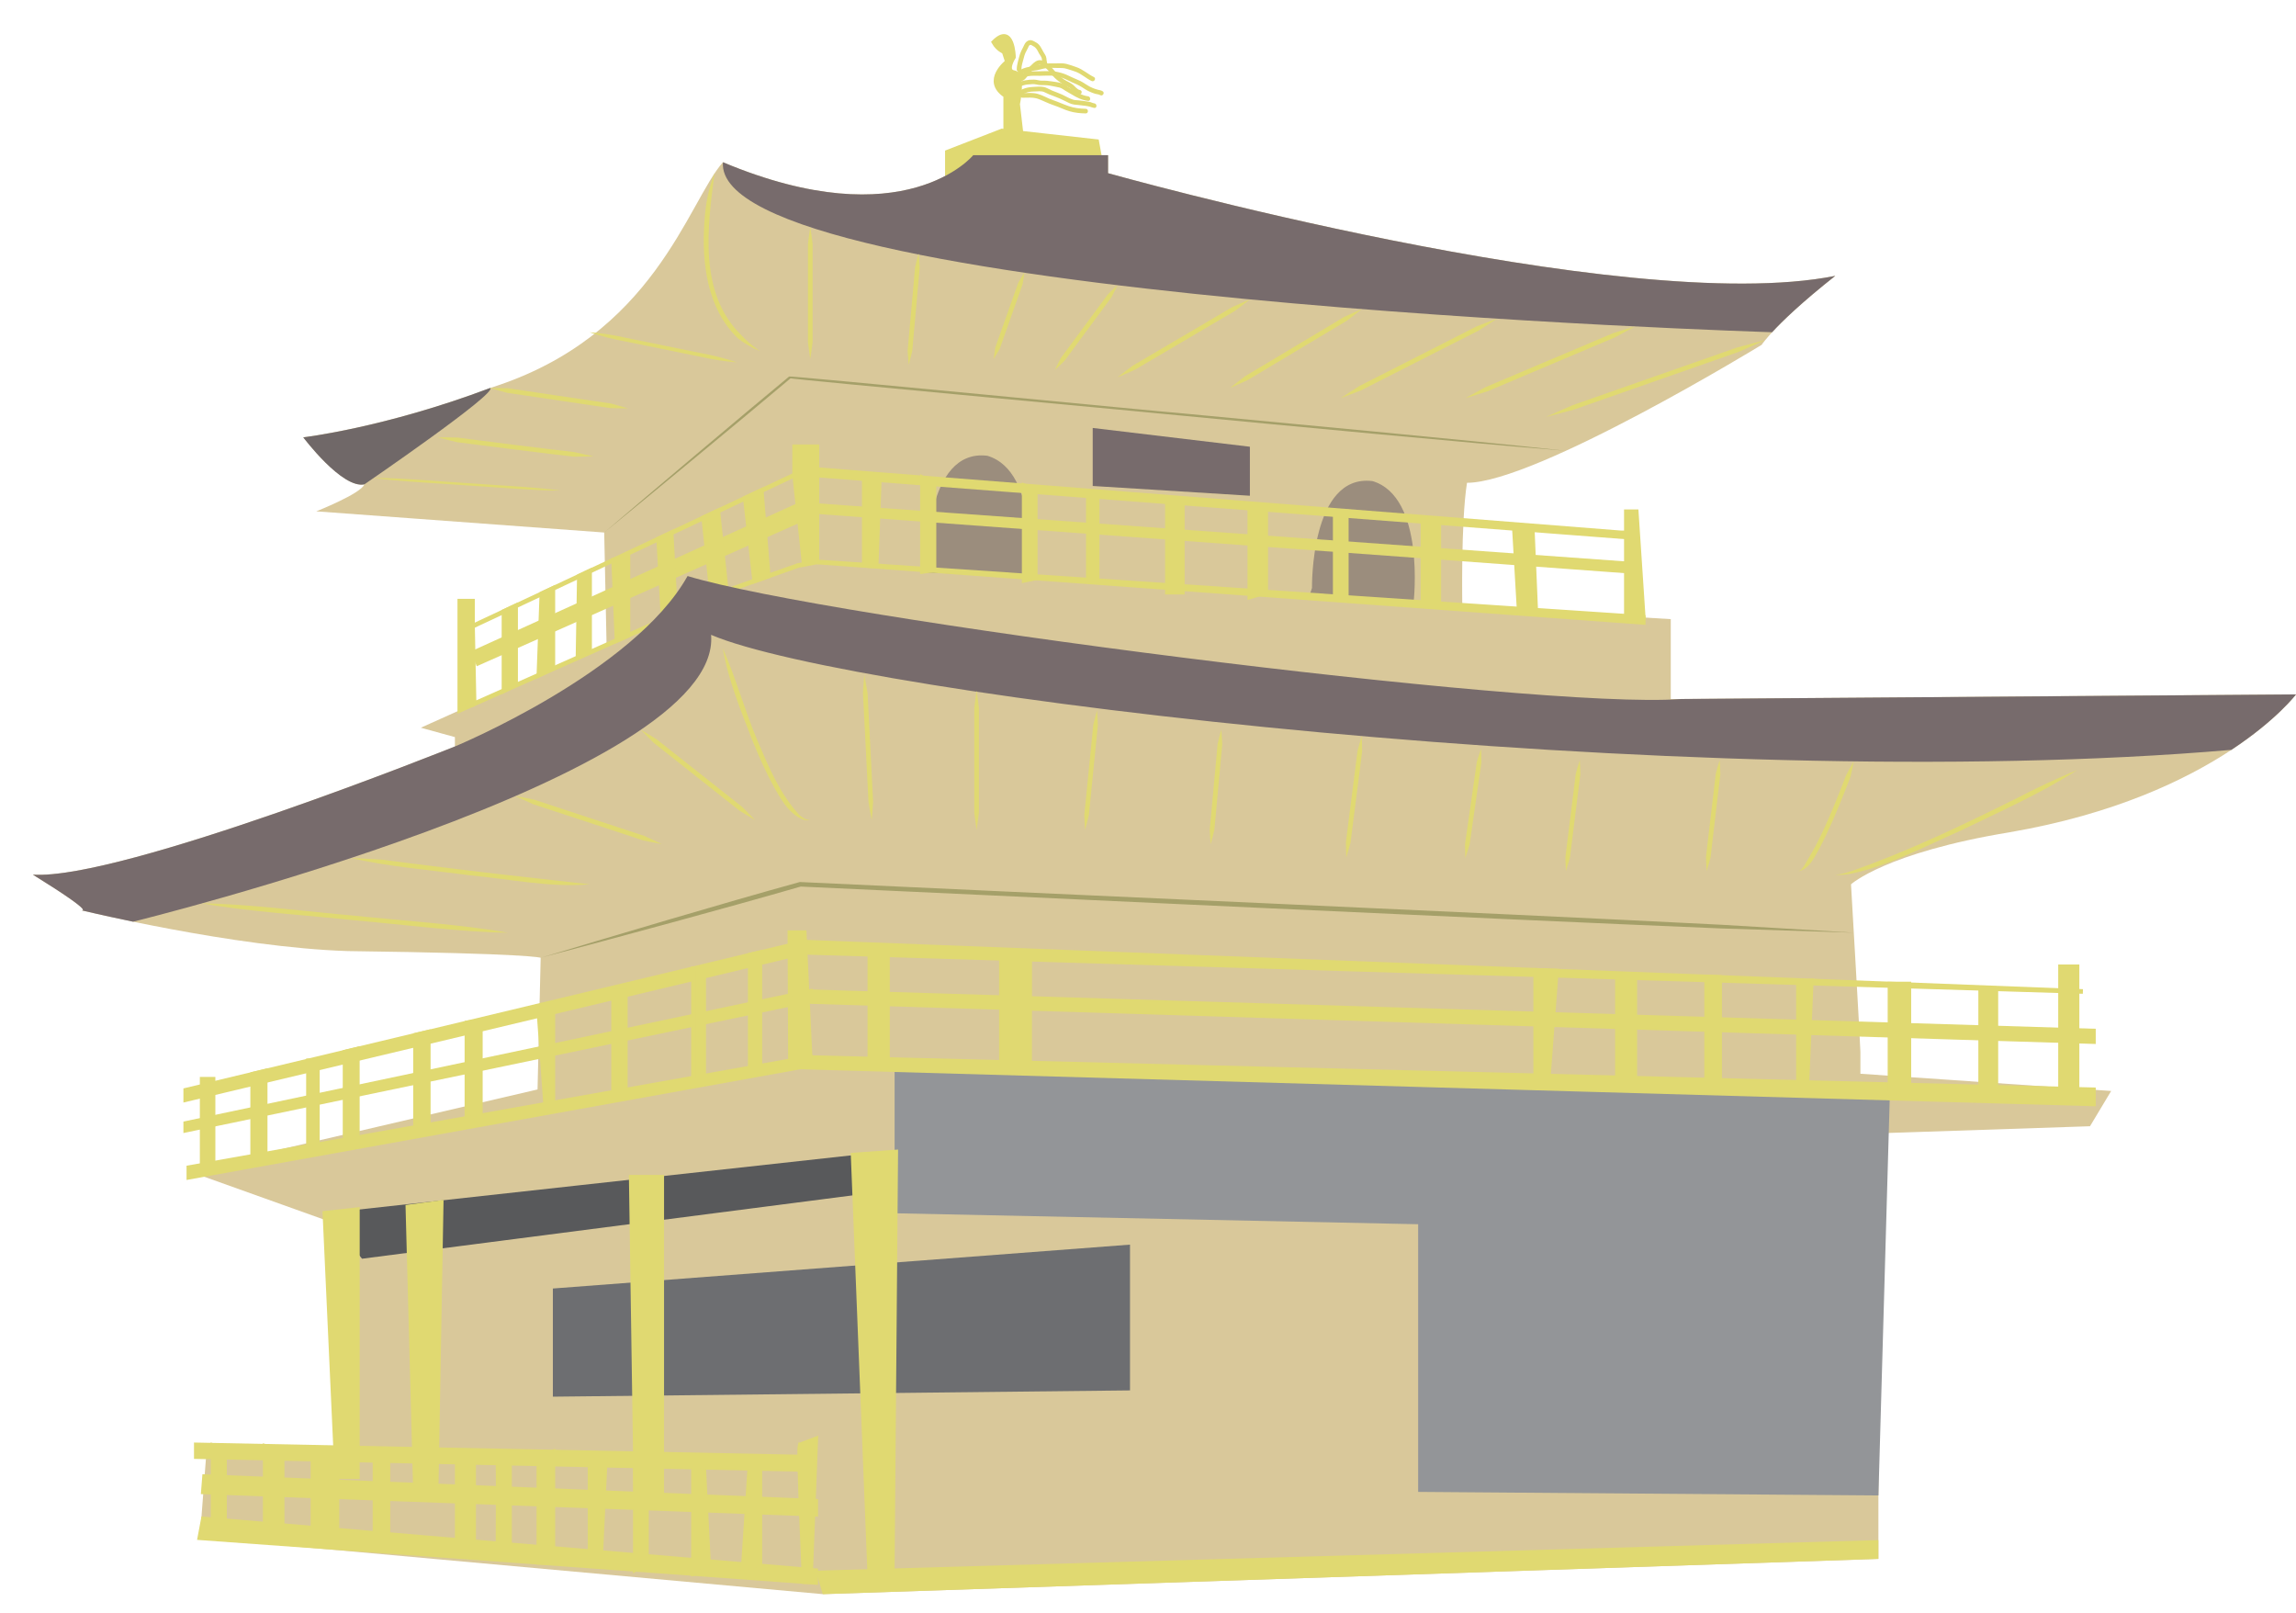 <?xml version="1.0" encoding="UTF-8"?>
<svg xmlns="http://www.w3.org/2000/svg" viewBox="0 0 498.72 350.3">
  <defs>
    <style>
      .cls-1 {
        stroke-width: 1.03px;
      }

      .cls-1, .cls-2, .cls-3, .cls-4, .cls-5, .cls-6 {
        stroke: #e0d971;
        stroke-miterlimit: 10;
      }

      .cls-1, .cls-2, .cls-4, .cls-5, .cls-6, .cls-7 {
        fill: #e0d971;
      }

      .cls-8 {
        fill: #6d6e71;
      }

      .cls-8, .cls-9, .cls-10, .cls-11, .cls-12, .cls-13, .cls-14, .cls-7, .cls-15 {
        stroke-width: 0px;
      }

      .cls-2 {
        stroke-width: 1.01px;
      }

      .cls-3 {
        fill: none;
      }

      .cls-9 {
        fill: #58595b;
      }

      .cls-10 {
        opacity: .63;
      }

      .cls-10, .cls-15 {
        fill: #776b6c;
      }

      .cls-11 {
        fill: #a5a069;
      }

      .cls-12 {
        fill: #706868;
      }

      .cls-13 {
        fill: #939598;
      }

      .cls-14 {
        fill: #d9c89a;
      }

      .cls-5 {
        stroke-width: 1.04px;
      }

      .cls-6 {
        stroke-width: 1.02px;
      }
    </style>
  </defs>
  <g id="Layer_2" data-name="Layer 2">
    <path class="cls-14" d="m73.19,314.21v-48.34l-32.34-11.57,75.91-17.7.68-28.6s-2.04-.94-41.87-1.45c-24.77-.77-58.21-8.94-58.21-8.94,0,0,4.6,1.53-10.21-7.66,19.15,1.28,91.66-27.83,91.66-27.83v-2.04l-7.4-2.04,40.34-18.13-.51-24.26-62.55-4.6s9.7-3.83,10.47-5.87c-4.85,1.02-13.28-10.21-13.28-10.21,0,0,17.62-2.04,40.6-10.72,35.74-11.23,42.89-40.34,50.55-49.02,39.57,16.6,54.38-1.53,54.38-1.53h29.28v3.91s112,31.49,157.96,22.3c-12.94,10.21-16,14.98-16,14.98,0,0-49.02,29.96-64,29.96-1.36,8.51-1.02,26.89-1.02,26.89l45.28,2.72v17.36l135.83-1.02s-16.68,22.13-62.3,29.96c-26.89,4.43-34.38,11.29-34.38,11.29,0,0,2.04,35.01,2.04,36.37v4.77l54.47,3.74-4.6,7.66-45.96,1.53v92.43l-229.28,7.66-135.32-12.26,1.53-19.91,28.26.17Z"/>
  </g>
  <g id="window">
    <path class="cls-10" d="m201.32,122.17s-.38-24.85,13.15-23.19c11.49,3.45,8.94,26.12,8.94,26.12l-22.79-.77.71-2.17Z"/>
    <path class="cls-10" d="m284.98,127.67s-.38-24.85,13.15-23.19c11.49,3.45,8.94,26.12,8.94,26.12l-22.79-.77.71-2.17Z"/>
    <polyline class="cls-15" points="237.35 92.94 237.35 94.76 237.35 105.54 271.49 107.66 271.49 97.02"/>
  </g>
  <g id="Layer_6" data-name="Layer 6">
    <polygon class="cls-9" points="202.55 248.97 70.58 263.49 78.64 273.36 202.55 257.36 202.55 248.97"/>
    <polygon class="cls-8" points="120.09 279.83 120.09 303.32 245.45 301.96 245.45 270.3 120.09 279.83"/>
    <polygon class="cls-13" points="194.32 263.49 308.04 265.87 308.04 324 408.02 324.77 410.53 236.58 194.32 230.38 194.32 263.49"/>
    <polyline class="cls-7" points="177.19 341.11 408 334.47 408 338.55 178.72 346.21 177.19 341.11"/>
  </g>
  <g id="Layer_3" data-name="Layer 3">
    <polyline class="cls-4" points="102.98 152.86 99.87 154.24 99.87 130.55 102.64 130.55 102.64 136"/>
    <polyline class="cls-3" points="172.6 103.15 102.64 136 102.98 152.86 159.63 127.67 173.36 122.81 174.69 122.56"/>
    <polygon class="cls-4" points="174.69 122.56 177.45 122.04 177.45 97.02 172.6 97.02 172.6 103.15 174.69 122.56"/>
    <polygon class="cls-1" points="102.98 141.71 173.31 109.79 173.31 113.14 103.84 144 102.98 141.71"/>
    <polygon class="cls-4" points="109.47 132.79 109.47 149.97 112 148.6 112 131.6 109.47 132.79"/>
    <polygon class="cls-4" points="117.7 128.93 117.05 146.6 120.09 145.11 120.09 127.81 117.7 128.93"/>
    <polygon class="cls-4" points="125.84 125.11 125.55 142.72 128.07 141.57 128.07 124.06 125.84 125.11"/>
    <polygon class="cls-4" points="133.28 121.61 134.02 139.06 136.4 138 136.4 120.68 133.28 121.61"/>
    <polygon class="cls-4" points="143.07 117.02 144.05 134.6 146.76 133.39 145.78 115.74 143.07 117.02"/>
    <polygon class="cls-4" points="152.85 112.42 154.69 129.87 157.78 128.5 155.92 110.98 152.85 112.42"/>
    <polygon class="cls-4" points="161.89 108.17 163.92 126.15 166.87 125.11 165.36 106.55 161.89 108.17"/>
    <polygon class="cls-1" points="177.45 102 352.09 115.74 353.28 115.74 353.28 116.6 177.45 103.15 177.45 102"/>
    <polygon class="cls-1" points="177.06 109.79 354.72 122.56 354.72 124.09 175.83 110.98 177.06 109.79"/>
    <polygon class="cls-1" points="177.45 122.04 356.92 134.11 356.92 135.15 177.45 122.04"/>
    <polygon class="cls-1" points="353.28 115.74 353.28 111.15 355.4 111.15 356.92 134.11 353.28 134.11 353.28 115.74"/>
    <polygon class="cls-1" points="328.96 114.74 330 132.64 333.57 132.77 332.81 114.74 328.96 114.74"/>
    <polygon class="cls-1" points="309.09 113.22 309.09 130.89 312.51 131.12 312.51 113.22 309.09 113.22"/>
    <rect class="cls-1" x="290.04" y="111.15" width="2.38" height="18.46"/>
    <polygon class="cls-1" points="271.49 109.79 271.49 129.61 274.92 128.6 274.92 110.6 271.49 109.79"/>
    <rect class="cls-1" x="253.59" y="108.97" width="3.21" height="19.62"/>
    <rect class="cls-1" x="236.41" y="107.66" width="1.89" height="18.35"/>
    <polygon class="cls-1" points="222.48 105.54 222.48 126.01 224.86 125.51 224.86 106.55 222.48 105.54"/>
    <polygon class="cls-1" points="200.38 103.8 200.38 124.09 202.86 123.75 202.86 105.09 200.38 103.8"/>
    <polygon class="cls-1" points="187.74 103.8 187.74 122.73 190.3 122.91 190.98 104.18 187.74 103.8"/>
    <polygon class="cls-4" points="43.91 234.38 43.91 253.58 46.28 253.03 46.28 234.38 43.91 234.38"/>
    <polygon class="cls-4" points="40.34 236.77 40.34 238.81 174.69 206.81 174.69 204.6 40.34 236.77"/>
    <polygon class="cls-4" points="40.34 243.98 40.34 245.45 176 217.19 176 215.32 40.34 243.98"/>
    <polygon class="cls-4" points="41.02 253.58 41.02 255.66 176 231.32 176 229.62 41.02 253.58"/>
    <polygon class="cls-4" points="54.88 233.28 54.88 252.09 57.6 250.64 57.6 232.63 54.88 233.28"/>
    <rect class="cls-4" x="67" y="230.38" width="1.94" height="18.59"/>
    <polygon class="cls-4" points="74.95 228.48 74.95 248.97 77.62 248 77.62 227.84 74.95 228.48"/>
    <polygon class="cls-4" points="90.25 224.81 90.25 245.45 93.03 244.35 93.03 224.15 90.25 224.81"/>
    <polygon class="cls-4" points="101.42 222.14 101.42 242.86 104.34 242.64 104.34 221.7 101.42 222.14"/>
    <polygon class="cls-4" points="117.05 219.57 118.57 240.68 120.09 240.68 120.09 218.72 117.05 219.57"/>
    <rect class="cls-4" x="133.28" y="215.32" width="2.55" height="22.47"/>
    <rect class="cls-4" x="150.63" y="210.36" width="2.22" height="24.44"/>
    <polygon class="cls-4" points="162.96 207.4 162.96 232.28 165.06 231.56 165.06 206.9 162.96 207.4"/>
    <polygon class="cls-4" points="171.57 202.55 171.69 230.38 176 230.38 174.69 202.55 171.57 202.55"/>
    <polygon class="cls-4" points="174.69 204.6 452.43 215.32 174.69 206.81 174.69 204.6"/>
    <polygon class="cls-4" points="173.79 215.32 454.72 223.91 454.72 226.21 174.69 217.46 173.79 215.32"/>
    <polygon class="cls-4" points="173.79 229.62 454.72 236.67 454.72 239.74 173.79 231.72 173.79 229.62"/>
    <rect class="cls-4" x="188.94" y="206.9" width="3.83" height="23.48"/>
    <polygon class="cls-4" points="447.57 211.66 447.57 236.49 451.16 236.58 451.16 209.96 447.57 209.96 447.57 211.66"/>
    <polygon class="cls-4" points="430.22 214.64 430.22 236.06 433.53 236.14 433.53 215.32 430.22 214.64"/>
    <rect class="cls-4" x="410.53" y="213.7" width="4.1" height="22.88"/>
    <polygon class="cls-4" points="390.64 213.43 390.64 236.14 392.43 236.58 393.43 213.04 390.64 213.43"/>
    <polygon class="cls-4" points="370.7 212.16 370.7 234.68 373.53 234.68 373.53 212.27 370.7 212.16"/>
    <polygon class="cls-4" points="351.32 212.16 351.32 234.68 355.1 234.68 355.1 212.34 351.32 212.16"/>
    <polygon class="cls-4" points="333.57 210.73 333.57 234.68 336.26 234.68 338.05 210.9 333.57 210.73"/>
    <polygon class="cls-4" points="217.52 208.12 217.52 232.28 223.65 232.28 223.67 206.9 217.52 208.12"/>
    <polygon class="cls-6" points="70.58 263.49 73.19 320.68 77.62 320.68 77.62 262.72 70.58 263.49"/>
    <polygon class="cls-2" points="88.6 262.13 90.25 324 94.72 324 95.83 261.17 88.6 262.13"/>
    <polygon class="cls-4" points="137.11 255.66 138.13 324 143.74 324 143.74 255.66 137.11 255.66"/>
    <polygon class="cls-5" points="185.33 250.87 188.94 341.73 193.79 341.73 194.55 250.21 185.33 250.87"/>
    <polygon class="cls-4" points="42.64 313.79 42.64 316.34 176 319.15 176 316.47 42.64 313.79"/>
    <polygon class="cls-4" points="44.43 320.68 44.17 324 177.19 328.85 177.19 326.04 44.43 320.68"/>
    <polygon class="cls-4" points="44.17 329.87 43.4 333.96 177.19 343.66 177.19 341.11 44.17 329.87"/>
    <polygon class="cls-4" points="46.28 314.05 46.28 331.91 48.77 331.91 48.77 315.32 46.28 314.05"/>
    <polygon class="cls-4" points="57.6 314.12 57.6 331.91 61.28 331.91 61.28 315.32 57.6 314.12"/>
    <rect class="cls-4" x="67.97" y="315.32" width="5.22" height="18.13"/>
    <rect class="cls-4" x="81.45" y="315.32" width="2.81" height="19.15"/>
    <polygon class="cls-4" points="99.32 315.32 99.32 336.77 102.88 336.77 102.88 316.47 99.32 315.32"/>
    <path class="cls-4" d="m108.17,316.47c.09,2.17,0,20.3,0,20.3h2.51v-20.3h-2.51Z"/>
    <polygon class="cls-4" points="117.05 316.47 117.05 339.3 120.09 339.3 120.09 315.34 117.05 316.47"/>
    <polygon class="cls-4" points="128.17 316.47 128.17 338.04 130.47 338.04 131.49 316.47 128.17 316.47"/>
    <polygon class="cls-4" points="138 315.7 138 340.82 140.43 339.3 140.43 315.32 138 315.7"/>
    <polygon class="cls-4" points="150.63 317.36 150.63 341.73 153.96 340.82 152.85 318.66 150.63 317.36"/>
    <polygon class="cls-4" points="162.96 317.36 161.36 341.73 165.06 340.82 165.06 317.36 162.96 317.36"/>
    <path class="cls-4" d="m173.79,313.79c-.43,1.28.91,29.69.91,29.69h1.31l1.19-30.97-3.4,1.28Z"/>
    <polygon class="cls-5" points="205.8 33.06 205.8 38.94 215.76 34.6 239.16 36 238.21 30.77 217.63 28.47 205.8 33.06"/>
    <path class="cls-5" d="m218.47,20.73v8.43h3.31l-.76-6.55s1.37-6.47-.76-6.81-.14-3.4-.14-3.4c0,0-.13-7.32-4.21-3.23.85,1.53,2.21,2.04,2.21,2.04l.72,2.21s-5.32,4.09-.38,7.32Z"/>
    <path class="cls-7" d="m221.27,17.08c.26-.18.7-.14,1.01-.24.36-.11.71-.24,1.08-.3.84-.14,1.7-.07,2.55-.08.79,0,1.59-.07,2.38-.04s1.61.24,2.39.48c.73.22,1.38.62,2.08.93.75.33,1.49.62,2.18,1.06.64.4,1.24.82,1.94,1.1.33.13.67.28,1.02.38s.75.1,1.08.29c.56.32,1.07-.55.5-.86-.31-.18-.62-.23-.97-.3-.4-.08-.78-.25-1.16-.39-.84-.32-1.51-.86-2.28-1.3-.73-.41-1.52-.69-2.28-1.05s-1.45-.7-2.24-.92-1.55-.38-2.37-.4c-.91-.02-1.82.05-2.72.05s-1.73-.03-2.58.16c-.36.08-.69.23-1.04.31-.4.09-.71.05-1.06.28-.53.36-.03,1.22.5.86h0Z"/>
    <path class="cls-7" d="m221.27,18.95c.61-.3,1.23-.54,1.91-.6.62-.05,1.35-.15,1.95,0s1.1.14,1.73.14c.78,0,1.55.17,2.31.32.68.14,1.24.19,1.81.61s1.2.7,1.78,1.07c1.1.68,2.27,1.27,3.57,1.42.64.07.63-.93,0-1-1.47-.17-2.7-1.1-3.95-1.79-.54-.3-1.04-.77-1.61-.99-.69-.26-1.54-.33-2.26-.45s-1.42-.19-2.14-.16c-.61.02-1.15-.22-1.75-.23-1.37-.02-2.61.18-3.84.8-.58.29-.07,1.15.5.86h0Z"/>
    <path class="cls-7" d="m222.04,21.23c1.19,0,2.39-.16,3.53.27s2.18.99,3.34,1.37,2.23.95,3.4,1.29,2.33.45,3.52.47c.64.01.64-.99,0-1-1.25-.03-2.5-.17-3.69-.58s-2.25-.91-3.41-1.3-2.16-1.04-3.31-1.36-2.26-.18-3.38-.17c-.64,0-.64,1.01,0,1h0Z"/>
    <path class="cls-7" d="m221.62,16.56c.64-1.09,2.54-1.12,3.64-1.32.69-.12,1.33-.36,2.03-.45.81-.1,1.63-.03,2.44-.03.71,0,1.34-.03,2.03.2s1.34.39,1.98.65c1.21.48,2.19,1.41,3.36,1.98.58.28,1.08-.58.5-.86-1.31-.64-2.39-1.67-3.78-2.15-.72-.25-1.47-.52-2.21-.71s-1.59-.09-2.37-.11c-.84-.02-1.66-.01-2.5.11s-1.6.37-2.42.51c-1.27.21-2.87.48-3.58,1.68-.33.56.54,1.06.86.5h0Z"/>
    <path class="cls-7" d="m221.86,15.11c0-.85.28-1.65.5-2.47.1-.39.2-.78.37-1.15s.37-.69.54-1.04c.11-.23.2-.58.46-.69.2-.09.56.19.75.29.62.32.89.93,1.2,1.54.19.36.55.73.62,1.14.04.23.02.47.07.71s.13.42.11.65c-.05.64.95.64,1,0,.02-.24-.03-.47-.09-.69-.07-.25-.07-.48-.1-.74-.06-.52-.39-.94-.65-1.38-.43-.74-.73-1.57-1.52-2.02-.34-.19-.75-.46-1.14-.52-.47-.08-.94.18-1.22.54-.24.32-.38.71-.57,1.07-.23.43-.46.87-.62,1.34-.18.54-.31,1.12-.46,1.67s-.26,1.16-.26,1.75c0,.64,1.01.64,1,0h0Z"/>
    <path class="cls-7" d="m221.7,17.65c1.07-.11,1.5-1.36,2.22-2.01.5-.45,1.1-1.37,1.78-1.54s1.52.75,1.97,1.18c.52.5.9,1.12,1.41,1.62.54.52,1.2,1.01,1.83,1.41s1.3.61,1.83,1.14c.46.45.92.93,1.58,1.07s.9-.84.27-.96c-.67-.13-1.06-.8-1.57-1.2-.6-.47-1.35-.71-1.97-1.16-.68-.49-1.32-1.01-1.85-1.66-.47-.59-.97-1.13-1.55-1.61-.48-.39-1.08-.83-1.72-.86-.72-.02-1.33.48-1.8.97-.45.46-.96.87-1.37,1.36-.23.28-.67,1.21-1.06,1.25-.63.06-.64,1.06,0,1h0Z"/>
    <path class="cls-7" d="m220.64,21.38c.29-.1.46-.25.69-.43.26-.21.57-.34.86-.51.71-.4,1.56-.56,2.36-.57s1.68-.19,2.37.17c.62.33,1.3.59,1.96.83.82.29,1.6.65,2.38,1.03.66.32,1.33.72,2.07.81.78.1,1.57.14,2.35.26.34.05.71.09,1.03.19s.62.23.98.28c.64.07.63-.93,0-1-.37-.04-.69-.26-1.06-.32-.34-.06-.7-.12-1.05-.16-.4-.05-.79-.1-1.18-.16s-.83-.02-1.23-.13c-.84-.23-1.65-.76-2.44-1.12-.74-.34-1.5-.59-2.25-.9-.58-.25-1.2-.66-1.82-.77-.75-.13-1.58-.04-2.33,0s-1.51.18-2.18.47c-.33.14-.64.33-.95.5-.27.15-.55.48-.83.58-.61.2-.35,1.17.27.96h0Z"/>
  </g>
  <g id="black">
    <path class="cls-15" d="m484.68,162.85c9.87-6.51,14.04-12.04,14.04-12.04l-133.62,1c-31.49,2.37-185.62-17.52-215.75-26.71-11.74,20.94-50.55,37.02-50.55,37.02,0,0-72.51,29.11-91.66,27.83,14.81,9.19,10.21,7.66,10.21,7.66,0,0,4.56,1.11,11.55,2.56,0,0,128.11-31.41,125.56-62.3,30.38,13.02,212.34,35.15,330.21,24.98Z"/>
    <path class="cls-15" d="m157.02,35.23c39.57,16.6,54.38-1.53,54.38-1.53h29.28v3.91s112,31.49,157.96,22.3c-7.33,5.79-11.5,9.83-13.72,12.24,0,0-230.19-7.05-227.89-36.92Z"/>
    <path class="cls-12" d="m106.47,84.26c-22.98,8.68-40.6,10.72-40.6,10.72,0,0,8.43,11.23,13.28,10.21,0,0,29.11-19.91,27.32-20.94Z"/>
  </g>
  <g id="Layer_7" data-name="Layer 7">
    <path class="cls-7" d="m81.16,103.8c5.77-.03,14.49.78,20.33,1.12,5.74.43,14.65.84,20.3,1.62-5.68.02-14.6-.77-20.33-1.12-5.85-.45-14.55-.81-20.3-1.62h0Z"/>
    <path class="cls-7" d="m95.11,94.98c1.43-.02,2.86.03,4.28.05l4.22.55,8.44,1.07c2.78.34,9.97,1.23,12.66,1.53,1.39.31,2.78.62,4.18.89-1.43.13-2.86.08-4.29.1l-4.23-.49-8.45-1.04-8.44-1.07-4.22-.54c-1.39-.35-2.77-.66-4.15-1.05h0Z"/>
    <path class="cls-7" d="m106.47,84.26c1.28-.02,2.54.03,3.81.05l3.74.56,7.48,1.11,7.48,1.11,3.74.55c1.22.35,2.45.66,3.67,1.05-1.28.02-2.54-.04-3.81-.06l-3.74-.55-7.48-1.11-7.48-1.11-3.74-.55c-1.22-.35-2.45-.66-3.67-1.05,0,0,1.22.39,0,0Z"/>
    <path class="cls-11" d="m131.23,115.66c9.97-8.54,30.08-25.53,40.18-33.89,0-.24,84.37,8,84.46,7.91,24.69,2.35,59.91,5.58,84.26,8.22-24.26-1.97-59.68-5.38-84.3-7.72.06-.05-84.94-7.9-84.1-8.03-10,8.43-30.36,25.25-40.5,33.51h0Z"/>
    <path class="cls-7" d="m128.07,72.16c2.46.14,5.64.68,8.07,1.24,0,0,7.99,1.63,7.99,1.63l7.99,1.63c2.5.45,5.51,1.18,7.91,2.02-2.51-.16-5.6-.67-8.07-1.24,0,0-7.99-1.63-7.99-1.63l-7.99-1.63c-2.46-.44-5.56-1.18-7.91-2.02h0Z"/>
    <path class="cls-7" d="m155.21,37.61c-1.55,11.77-3.51,26.05,5.82,35.19,1.17,1.31,2.55,2.42,4.03,3.45-1.67-.68-3.25-1.6-4.72-2.72-6.77-6.45-7.96-16.49-7.33-25.37.21-3.61.85-7.19,2.2-10.55h0Z"/>
    <path class="cls-7" d="m176,49.34c.21,1.19.34,2.38.5,3.58v3.58s0,7.15,0,7.15v10.73c-.17,1.19-.3,2.38-.5,3.58-.2-1.19-.33-2.38-.5-3.58v-21.46c.16-1.19.29-2.38.5-3.58,0,0-.21,1.19,0,0Z"/>
    <path class="cls-7" d="m383.41,73.87c-1.91.89-3.86,1.71-5.78,2.56-3.75,1.31-13.96,4.89-17.85,6.25-3.92,1.37-14.05,4.92-17.85,6.25-2.04.54-4.07,1.11-6.12,1.62,1.91-.89,3.85-1.7,5.78-2.55,3.75-1.31,13.97-4.89,17.85-6.26l11.9-4.17,5.95-2.09c2.04-.54,4.06-1.11,6.12-1.61h0Z"/>
    <path class="cls-7" d="m355.1,70.9c-1.45.84-2.93,1.61-4.4,2.41l-4.6,1.94-9.2,3.89c-3.03,1.28-10.87,4.6-13.8,5.84-1.6.49-3.18,1.02-4.79,1.49,1.45-.84,2.94-1.6,4.41-2.41,2.9-1.23,10.8-4.57,13.8-5.84l9.2-3.89,4.6-1.95c1.6-.5,3.18-1.03,4.8-1.48h0Z"/>
    <path class="cls-7" d="m325.14,69.21c-1.32.91-2.67,1.74-4.01,2.61l-4.24,2.15-8.48,4.31-8.48,4.31-4.24,2.16c-1.49.57-2.96,1.17-4.47,1.71,1.32-.9,2.68-1.73,4.01-2.6l4.24-2.16,8.48-4.31,8.48-4.31,4.24-2.16c1.49-.57,2.96-1.18,4.47-1.71,0,0-1.51.53,0,0Z"/>
    <path class="cls-7" d="m295.79,67.13c-1.08.89-2.21,1.72-3.32,2.57l-3.58,2.14-7.15,4.28-7.15,4.28-3.58,2.14c-1.28.57-2.54,1.17-3.83,1.71,1.09-.89,2.21-1.71,3.32-2.57l3.58-2.14,7.15-4.28,7.15-4.28,3.57-2.14c1.28-.57,2.53-1.17,3.83-1.71,0,0-1.3.53,0,0Z"/>
    <path class="cls-7" d="m271.49,65.03c-1.09.89-2.23,1.7-3.34,2.55l-3.6,2.11-7.19,4.23-7.19,4.23-3.6,2.12c-1.28.56-2.55,1.15-3.85,1.69,1.1-.88,2.23-1.7,3.34-2.55l3.6-2.12,7.19-4.23,7.19-4.23,3.59-2.12c1.28-.56,2.55-1.16,3.85-1.68,0,0-1.31.52,0,0Z"/>
    <path class="cls-7" d="m242.72,61.95c-.4.89-.85,1.75-1.29,2.6l-1.7,2.3-3.4,4.6-3.4,4.6-1.7,2.3c-.7.67-1.37,1.36-2.1,2,.4-.89.87-1.73,1.3-2.6l1.7-2.3,3.4-4.6,3.4-4.6,1.7-2.3c.68-.68,1.37-1.36,2.1-2,0,0-.73.64,0,0Z"/>
    <path class="cls-7" d="m222.48,59.23c-.08.85-.22,1.68-.36,2.51l-.83,2.34-1.66,4.68-1.66,4.68-.83,2.34c-.44.72-.83,1.46-1.3,2.17.09-.85.24-1.67.36-2.51l.83-2.34,1.66-4.68,1.66-4.68.83-2.34c.42-.73.83-1.46,1.31-2.17,0,0-.47.71,0,0Z"/>
    <path class="cls-7" d="m199.54,55.07c.12,1.02.18,2.04.23,3.06l-.27,3.02-.54,6.03-.54,6.03-.27,3.02c-.26.99-.47,1.98-.77,2.97-.11-1.02-.15-2.04-.23-3.06l.27-3.02.54-6.03.54-6.03.26-3.02c.24-.99.47-1.98.77-2.97,0,0-.3.99,0,0Z"/>
    <path class="cls-11" d="m117.45,208c16.42-4.93,40-11.96,56.28-16.45,53.09,2.53,148.16,6.61,200.33,9.29,0,0,28.59,1.71,28.59,1.71l-28.63-.91c-51.46-2.11-148.36-6.74-200.1-9.1-16.13,4.66-40.08,11.13-56.48,15.46h0Z"/>
    <path class="cls-7" d="m43.91,196.19c9.46.06,23.69,1.87,33.24,2.69,9.56,1.01,23.79,1.95,33.14,3.68-9.46-.08-23.69-1.86-33.24-2.69-9.56-1.02-23.79-1.94-33.14-3.68h0Z"/>
    <path class="cls-7" d="m76.29,186.33c2.18.08,4.35.23,6.52.35l6.46.83,12.93,1.6c8.62,1.03,17.26,1.94,25.87,2.94-8.6.75-17.41-1.16-25.99-1.95-7.45-1.02-18.57-1.96-25.79-3.78h0Z"/>
    <path class="cls-7" d="m112,172.87c1.39.24,2.75.55,4.13.83l3.97,1.31,7.94,2.61,7.94,2.61,3.97,1.31c1.27.6,2.55,1.15,3.81,1.78-1.39-.24-2.75-.56-4.12-.83l-3.97-1.31-7.94-2.61-7.94-2.61-3.97-1.3c-1.27-.59-2.55-1.15-3.81-1.78,0,0,1.26.63,0,0Z"/>
    <path class="cls-7" d="m139.21,158.49c1.16.65,2.28,1.37,3.41,2.06l3.1,2.45,6.2,4.9,6.2,4.9,3.1,2.45c.93.95,1.88,1.87,2.79,2.84-1.16-.66-2.27-1.37-3.41-2.06l-3.1-2.45-6.2-4.9-6.2-4.9-3.1-2.45c-.93-.95-1.88-1.86-2.79-2.85,0,0,.9.98,0,0Z"/>
    <path class="cls-7" d="m157,140.79c2.87,6.49,4.78,13.62,7.56,20.13,2.42,5.67,4.87,11.57,9.11,16.11.64.57,1.41,1.06,2.32,1.07-.9.2-1.87-.16-2.64-.65-2.39-1.47-3.78-4.02-5.13-6.35-1.76-3.17-3.22-6.47-4.59-9.79-2.59-6.7-5.42-13.4-6.63-20.51h0Z"/>
    <path class="cls-7" d="m187.74,146.6c.28,1.3.47,2.61.71,3.91l.2,3.94.4,7.88.4,7.88.2,3.94c-.1,1.32-.16,2.64-.3,3.96-.27-1.3-.47-2.61-.7-3.91l-.2-3.94-.4-7.88-.4-7.88-.21-3.94c.1-1.32.16-2.64.3-3.96,0,0-.14,1.32,0,0Z"/>
    <path class="cls-7" d="m212.13,149.97c.21,1.26.34,2.52.5,3.79v3.79s0,7.57,0,7.57v11.36c-.17,1.26-.3,2.52-.5,3.79-.2-1.26-.33-2.52-.5-3.79v-22.71c.16-1.26.29-2.52.5-3.79,0,0-.21,1.26,0,0Z"/>
    <path class="cls-7" d="m238.3,154.24c.1,1.1.12,2.2.17,3.3l-.33,3.25-.65,6.5-.65,6.5-.33,3.25c-.28,1.07-.51,2.14-.82,3.2-.09-1.1-.11-2.2-.17-3.3l.33-3.25.65-6.5.65-6.5.32-3.25c.27-1.07.51-2.14.83-3.2,0,0-.32,1.06,0,0Z"/>
    <path class="cls-7" d="m265.28,158.49c.11,1.05.16,2.1.21,3.15l-.29,3.1-.57,6.21-.57,6.21-.29,3.1c-.26,1.02-.49,2.04-.79,3.06-.11-1.05-.14-2.1-.21-3.15l.29-3.1.57-6.21.57-6.21.28-3.1c.24-1.02.49-2.04.79-3.06,0,0-.3,1.02,0,0Z"/>
    <path class="cls-7" d="m295.79,159.86c.07,1.13.06,2.24.08,3.36l-.42,3.3-.84,6.59-.84,6.59-.42,3.3c-.31,1.08-.58,2.16-.92,3.23-.06-1.12-.05-2.24-.08-3.36l.42-3.3.84-6.59.84-6.59.42-3.3c.3-1.08.57-2.16.92-3.23,0,0-.35,1.07,0,0Z"/>
    <path class="cls-7" d="m321.7,162.64c.06,1.02.07,2.03.07,3.03l-.43,2.96-.85,5.92-.85,5.92-.43,2.96c-.31.96-.58,1.93-.92,2.89-.06-1.02-.04-2.02-.07-3.03l.43-2.96.85-5.92.85-5.92.42-2.96c.29-.97.58-1.93.92-2.89,0,0-.35.96,0,0Z"/>
    <path class="cls-7" d="m343.15,165.11c.08,1.03.1,2.05.12,3.07l-.38,3.01-.75,6.02-.75,6.02-.38,3.01c-.29.98-.55,1.97-.87,2.95-.08-1.03-.08-2.05-.12-3.07l.38-3.01.75-6.02.75-6.02.37-3.01c.27-.99.54-1.97.88-2.95,0,0-.33.98,0,0Z"/>
    <path class="cls-7" d="m373.53,165.11c.09,1.03.12,2.05.15,3.07l-.36,3.01-.71,6.02-.71,6.02-.35,3.01c-.29.98-.53,1.97-.85,2.95-.08-1.03-.09-2.05-.14-3.07l.35-3.01.71-6.02.71-6.02.35-3.01c.26-.99.53-1.97.85-2.95,0,0-.32.98,0,0Z"/>
    <path class="cls-7" d="m402.65,165.35c-.18,1.13-.46,2.24-.7,3.35l-1.23,3.16c-1.68,4.21-3.41,8.39-5.52,12.41-1.07,1.87-2.21,4.51-4.56,4.94.55-.19.88-.65,1.19-1.1.83-1.43,1.7-2.84,2.49-4.31,2.08-3.97,3.81-8.14,5.47-12.31,0,0,1.21-3.15,1.21-3.15.55-.99,1.07-2,1.65-2.99h0Z"/>
    <path class="cls-7" d="m451.16,167.25c-7.93,5.13-17.03,9.13-25.5,13.24-7.66,3.36-15.19,7.45-23.42,9.22-1.19.2-2.4.42-3.61.24,1.2-.02,2.35-.41,3.48-.75,12.4-4.33,24.27-10.05,36.03-15.88,3.71-1.96,9.16-4.53,13.02-6.08h0Z"/>
  </g>
</svg>